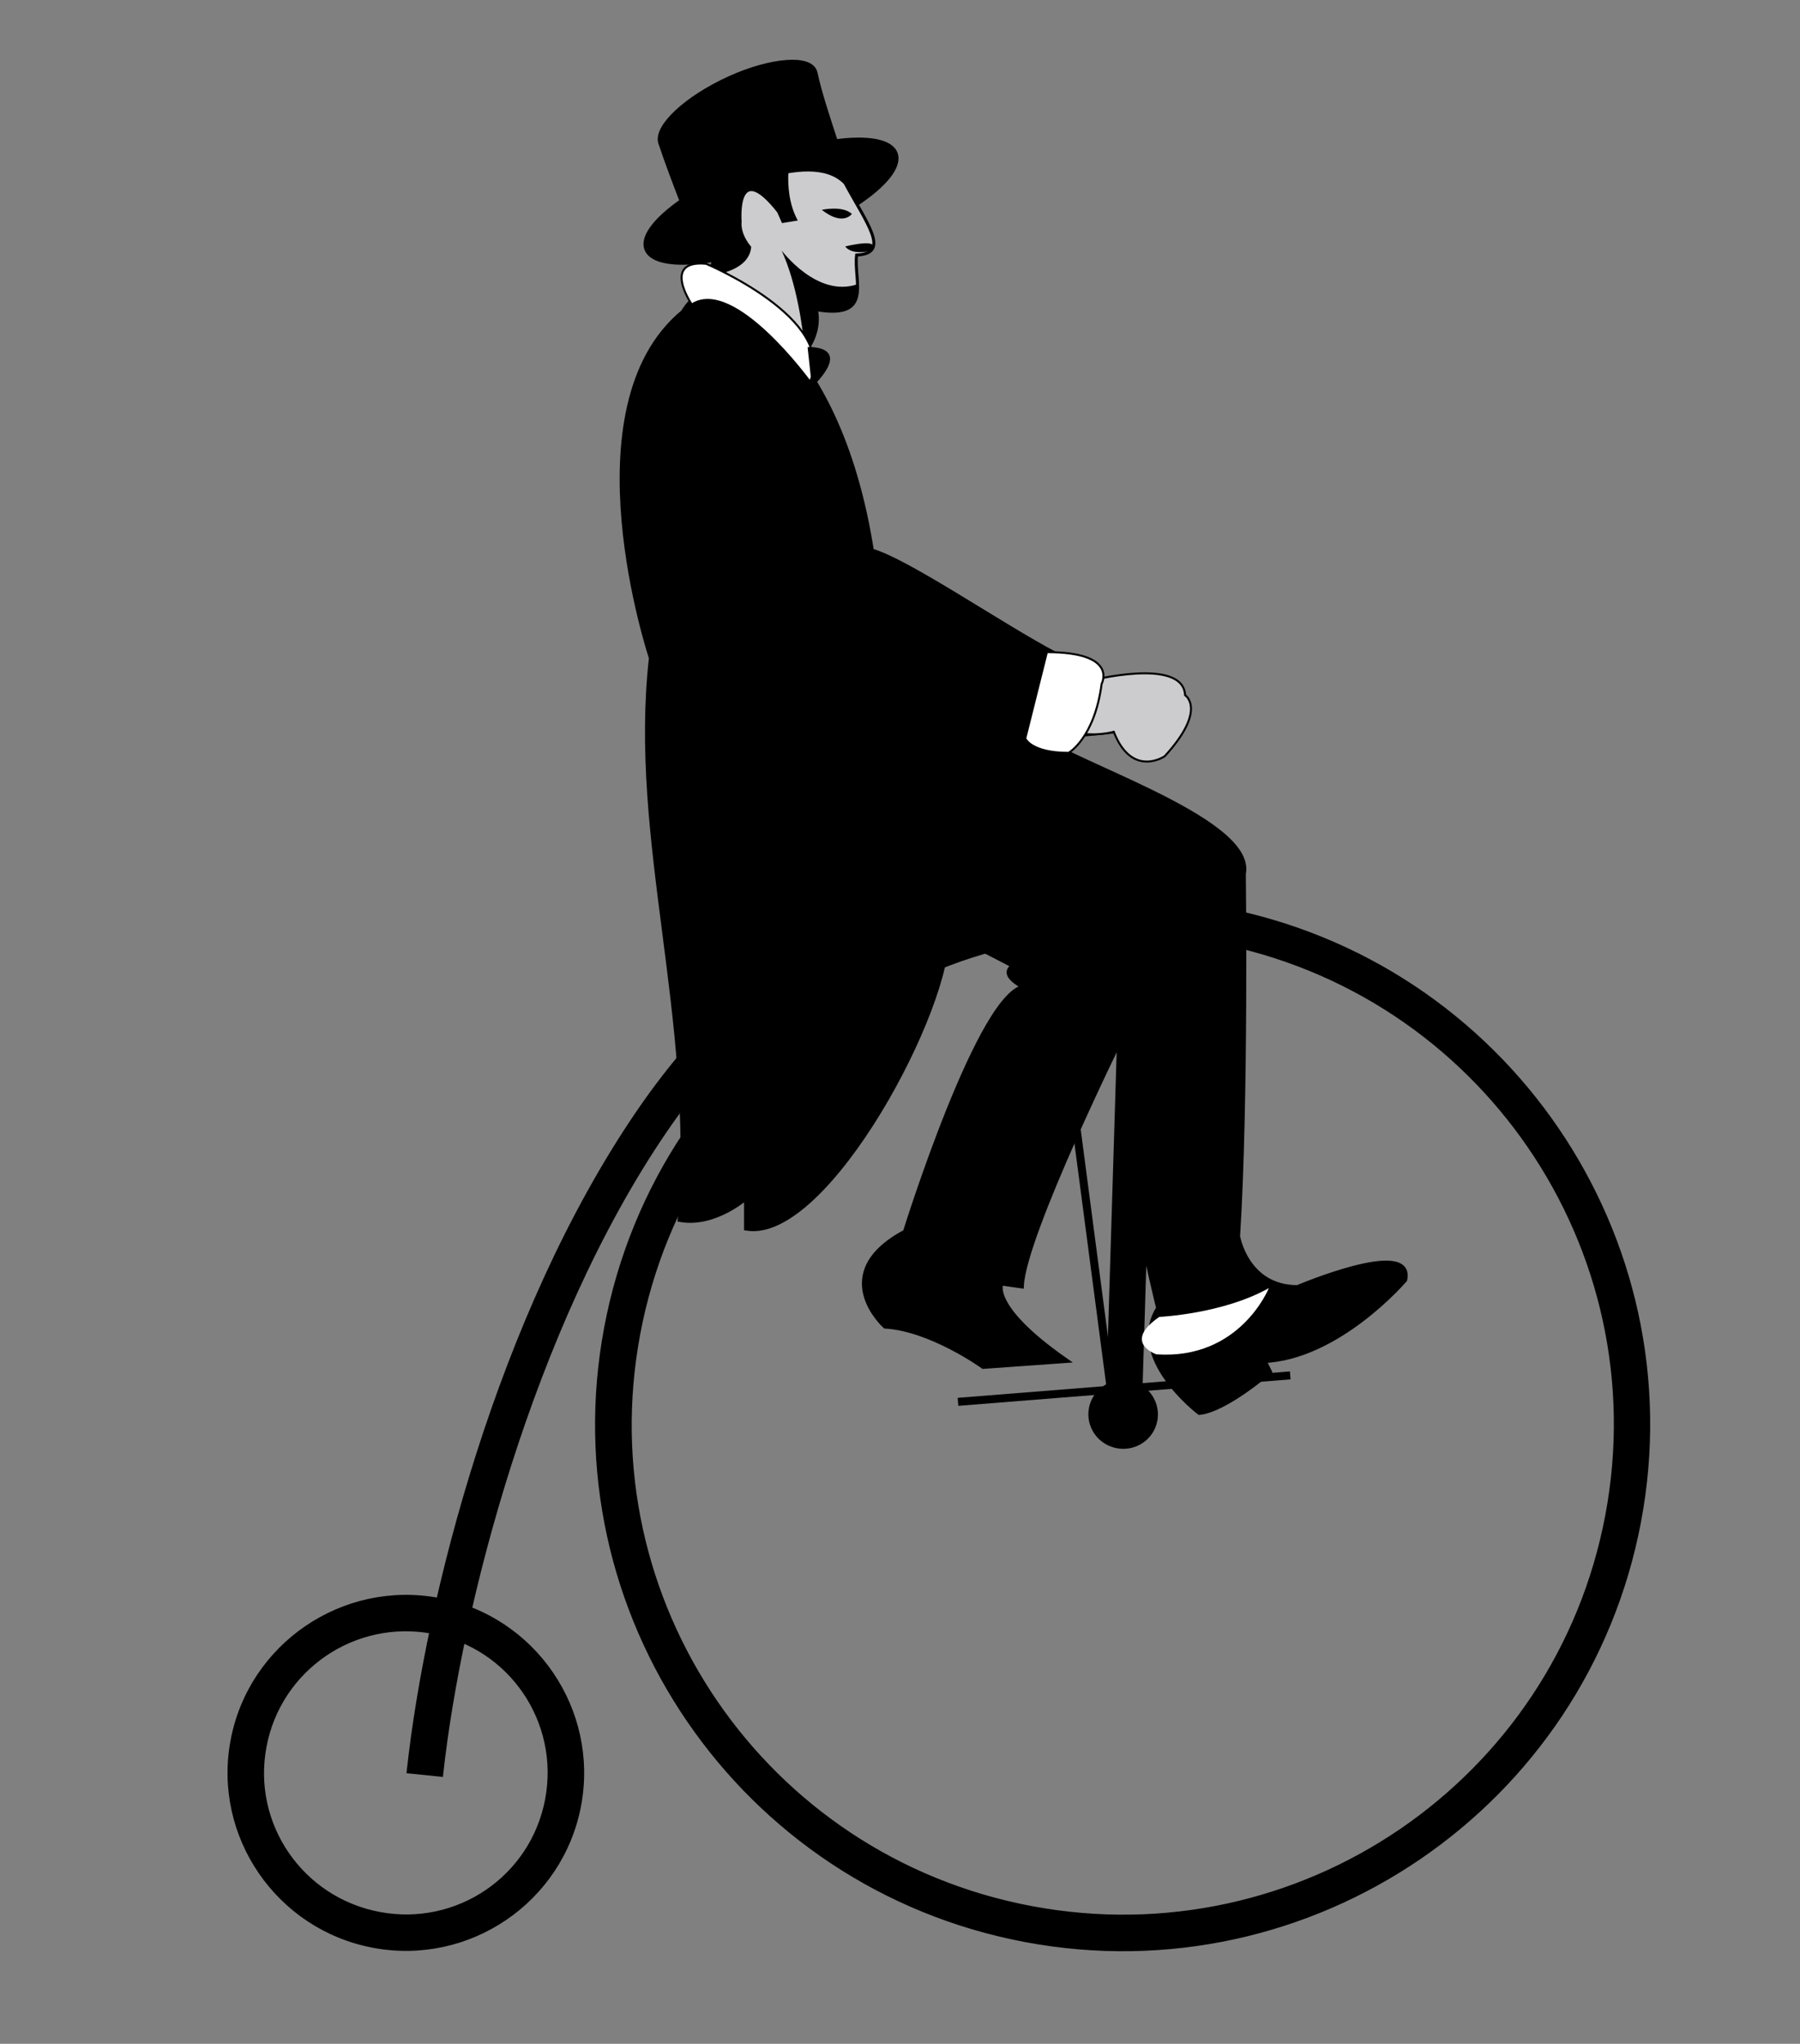 <?xml version="1.0" encoding="UTF-8" standalone="no"?>
<svg
   version="1.1"
   viewBox="0 0 449.148 510.001"
   style="enable-background:new 0 0 449.148 510.001;"
   xml:space="preserve"
   id="svg332"
   sodipodi:docname="favicon.svg"
   inkscape:version="1.2.2 (b0a8486, 2022-12-01)"
   xmlns:inkscape="http://www.inkscape.org/namespaces/inkscape"
   xmlns:sodipodi="http://sodipodi.sourceforge.net/DTD/sodipodi-0.dtd"
   xmlns="http://www.w3.org/2000/svg"
   xmlns:svg="http://www.w3.org/2000/svg"><rect x="0" y="0" width="449.148" height="510.001" fill="#808080" stroke="none"/><defs
     id="defs336" /><sodipodi:namedview
     id="namedview334"
     pagecolor="#ffffff"
     bordercolor="#666666"
     borderopacity="1.0"
     inkscape:showpageshadow="2"
     inkscape:pageopacity="0.0"
     inkscape:pagecheckerboard="0"
     inkscape:deskcolor="#d1d1d1"
     showgrid="false"
     inkscape:zoom="0.79705726"
     inkscape:cx="32.61999"
     inkscape:cy="417.7868"
     inkscape:window-width="1920"
     inkscape:window-height="1043"
     inkscape:window-x="1920"
     inkscape:window-y="0"
     inkscape:window-maximized="1"
     inkscape:current-layer="g3028" /><g
     id="Layer_1" /><g
     id="g3028"
     transform="matrix(2.538,0,0,2.534,-581.91,19.793)"
     style="stroke-width:0.394"><g
       id="g3068"
       stroke="#000000"
       style="stroke-width:0.155"
       transform="translate(169.765,-9.234)"><g
         id="g3075"
         style="stroke-width:0.394"><g
           id="g3071"
           stroke-width="0.591"><path
             id="path2986"
             style="color:#000000;text-indent:0;text-transform:none;stroke-width:0.591"
             d="m 102.62,159.07 c -9.333,-1.757 -18.386,4.428 -20.143,13.761 -1.757,9.333 4.434,18.356 13.767,20.112 9.333,1.757 18.35,-4.403 20.107,-13.737 1.757,-9.333 -4.397,-18.381 -13.731,-20.137 z m -0.555,2.948 c 7.74,1.457 12.794,8.894 11.337,16.634 -1.457,7.74 -8.864,12.8 -16.604,11.343 -7.74,-1.457 -12.831,-8.869 -11.374,-16.609 1.457,-7.74 8.9,-12.825 16.64,-11.368 z m 77.36,-70.99 c -27.969,-5.264 -54.949,13.168 -60.214,41.137 -5.264,27.969 13.168,54.949 41.137,60.214 27.969,5.264 54.949,-13.168 60.214,-41.137 5.264,-27.969 -13.168,-54.949 -41.137,-60.214 z m -0.552,2.933 c 26.376,4.965 43.721,30.353 38.757,56.729 -4.965,26.376 -30.348,43.692 -56.724,38.727 -26.376,-4.965 -43.697,-30.319 -38.733,-56.694 4.965,-26.376 30.324,-43.727 56.7,-38.762 z" /><path
             id="path2988"
             style="color:#000000;text-indent:0;text-transform:none;stroke-width:0.591"
             d="m 170.52,85.582 c -15.16,-2.997 -34.908,5.949 -48.198,25.461 -13.671,20.072 -20.68,47.969 -22.519,64.733 l 2.994,0.309 c 1.788,-16.292 8.794,-43.945 22.002,-63.336 12.807,-18.804 31.732,-26.833 45.296,-24.068 l -1.507,49.227 c -0.86,0.416 -1.531,1.209 -1.722,2.22 -0.318,1.692 0.807,3.3 2.499,3.618 1.692,0.318 3.325,-0.77 3.643,-2.462 0.247,-1.313 -0.38,-2.577 -1.459,-3.232 l 1.552,-50.649 0.035,-1.202 -1.155,-0.281 c -0.479,-0.122 -0.974,-0.242 -1.463,-0.339 z" /></g><path
           id="path3009"
           style="color:#000000"
           stroke-width="0.789"
           fill="none"
           d="m 153.7,139.47 32.663,-2.605" /></g><path
         id="path3066"
         style="color:#000000"
         stroke-width="0.789"
         fill="none"
         d="m 168.73,138.27 -8.416,-64.125 15.63,-1.603" /></g><g
       id="g3132"
       style="stroke-width:0.394"
       transform="translate(172.654,-11.294)"><g
         id="g3059"
         stroke="#000000"
         style="stroke-width:0.155"><path
           id="path3007"
           stroke-width="0.591"
           d="m 133.91,9.688 c -1.506,0.119 -3.485,0.646 -5.562,1.594 -4.155,1.896 -7.161,4.685 -6.719,6.219 0.657,1.976 1.404,3.938 2.125,5.812 -2.485,1.727 -3.904,3.454 -3.5,4.625 0.715,2.073 6.749,1.657 13.469,-0.906 6.72,-2.563 11.59,-6.302 10.875,-8.375 -0.421,-1.22 -2.715,-1.586 -5.875,-1.156 -0.739,-2.317 -1.544,-4.639 -2.031,-6.875 -0.221,-0.767 -1.275,-1.056 -2.781,-0.938 z" /><path
           id="path3006"
           style="color:#000000"
           stroke-width="0.296"
           fill="#cccccf"
           d="m 134.61,39.365 c 3.117,-2.55 2.267,-5.385 2.267,-5.385 5.654,0.965 3.646,-2.811 3.967,-5.385 3.401,-0.142 0.973,-3.135 -1.134,-7.085 -3.542,-3.684 -13.319,1.7 -13.319,1.7 2.55,5.668 -2.55,11.619 -2.55,11.619 z" /></g><g
         id="g3124"
         style="stroke-width:0.394"><path
           id="path3010"
           style="color:#000000"
           stroke-width="0.197"
           stroke="#000000"
           d="m 133.94,20.438 c -3.729,0.678 -7.531,2.781 -7.531,2.781 1.166,2.591 0.72,5.23 -0.094,7.344 1.848,-0.273 3.908,-0.978 4.062,-2.75 0,0 -1.079,-1.185 -0.938,-2.531 0,0 -0.493,-6.251 3.688,-0.938 l 0.438,1 1.344,-0.219 c -0.814,-1.551 -0.939,-3.351 -0.875,-4.688 -0.03,0.005 -0.063,-0.005 -0.094,0 z" /><g
           id="g3023"
           style="stroke-width:0.394"><g
             id="g3017"
             style="stroke-width:0.394"><path
               id="path3008"
               style="color:#000000;stroke-width:0.394"
               d="m 133.47,28.156 c 1.483,3.236 2.065,7.486 2.312,10 1.683,-2.163 1.094,-4.188 1.094,-4.188 3.683,0.629 4.12,-0.748 4.062,-2.5 -4.007,1.392 -7.474,-3.354 -7.469,-3.312 z" /><path
               id="path3015"
               style="color:#000000;stroke-width:0.394"
               d="m 139.72,27.754 c 0.701,0.902 2.405,0.451 2.405,0.451 C 143.527,26.802 139.72,27.754 139.72,27.754 Z" /></g><path
             id="path3021"
             style="color:#000000;stroke-width:0.394"
             d="m 137.42,24.147 c 2.104,1.653 2.956,0.401 2.956,0.401 C 139.474,23.696 137.42,24.147 137.42,24.147 Z" /></g></g><path
         id="path3026"
         style="color:#000000"
         stroke-width="0.591"
         stroke="#000000"
         d="m 127.24,32.28 c -1.984,-0.567 -3.401,1.984 -3.401,1.984 -11.336,9.352 -3.117,34.007 -3.117,34.007 -2.01,17.941 4.499,35.342 2.834,55.262 3.401,0.567 6.518,-2.267 6.518,-2.267 v 3.117 c 7.81,1.213 20.104,-22.044 19.554,-29.189 2.55,1.134 6.801,3.401 6.801,3.401 -1.7,0.85 1.134,2.125 1.134,2.125 -4.393,0 -11.884,24.123 -11.884,24.123 -7.67,4.075 -2.003,9.176 -2.003,9.176 4.534,0.283 9.635,3.967 9.635,3.967 l 7.935,-0.567 c -7.652,-5.385 -6.235,-7.652 -6.235,-7.652 l 1.984,0.283 c 0.283,-5.101 9.919,-24.655 9.919,-24.655 -0.85,9.069 3.684,26.922 3.684,26.922 -3.117,4.818 3.967,10.202 3.967,10.202 2.55,-0.283 6.801,-3.967 6.801,-3.967 l -0.567,-1.134 c 7.368,-0.283 13.886,-7.935 13.886,-7.935 0.85,-3.967 -10.486,0.85 -10.486,0.85 -5.101,0 -5.951,-5.101 -5.951,-5.101 0.85,-13.319 0.567,-35.708 0.567,-35.708 1.134,-5.385 -17.992,-11.133 -20.688,-13.886 0.567,-1.417 2.267,-7.652 2.267,-7.652 -5.385,-2.834 -14.634,-9.239 -18.137,-10.202 -3.401,-21.821 -15.02,-25.505 -15.02,-25.505 z" /><path
         id="path3028"
         style="color:#000000;stroke-width:0.155"
         fill="#ffffff"
         d="m 170.32,136.85 c 8.218,0.567 11.052,-6.518 11.052,-6.518 -4.534,2.55 -10.769,2.834 -10.769,2.834 -3.684,2.55 -0.283,3.684 -0.283,3.684 z" /><g
         id="g3114"
         style="stroke-width:0.394"><path
           id="path3030"
           style="color:#000000"
           d="m 136.26,41.08 c 2.743,-6.178 -10.22,-11.623 -10.22,-11.623 -4.409,-0.401 -1.403,4.008 -1.403,4.008 4.17,-2.684 11.623,7.615 11.623,7.615 z"
           stroke="#000000"
           stroke-width="0.197"
           fill="#ffffff" /><path
           id="path3032"
           style="color:#000000;stroke-width:0.394"
           d="m 136.45,41.632 c 4.251,-4.251 -0.425,-3.967 -0.425,-3.967 z" /></g><path
         id="path3040"
         style="color:#000000"
         d="m 163.12,75.747 c 1.603,0.2 3.006,-0.2 3.006,-0.2 1.804,4.609 5.01,2.405 5.01,2.405 4.208,-4.609 2.004,-6.012 2.004,-6.012 -0.2,-3.807 -9.418,-1.403 -9.418,-1.403 z"
         stroke="#000000"
         stroke-width="0.197"
         fill="#cccccf" /><path
         id="path3038"
         style="color:#000000"
         d="m 159.55,67.704 c 7.085,0 5.385,3.117 5.385,3.117 -0.708,5.385 -3.259,6.801 -3.259,6.801 -3.684,0 -4.251,-1.417 -4.251,-1.417 z"
         stroke="#000000"
         stroke-width="0.197"
         fill="#ffffff" /></g></g></svg>
